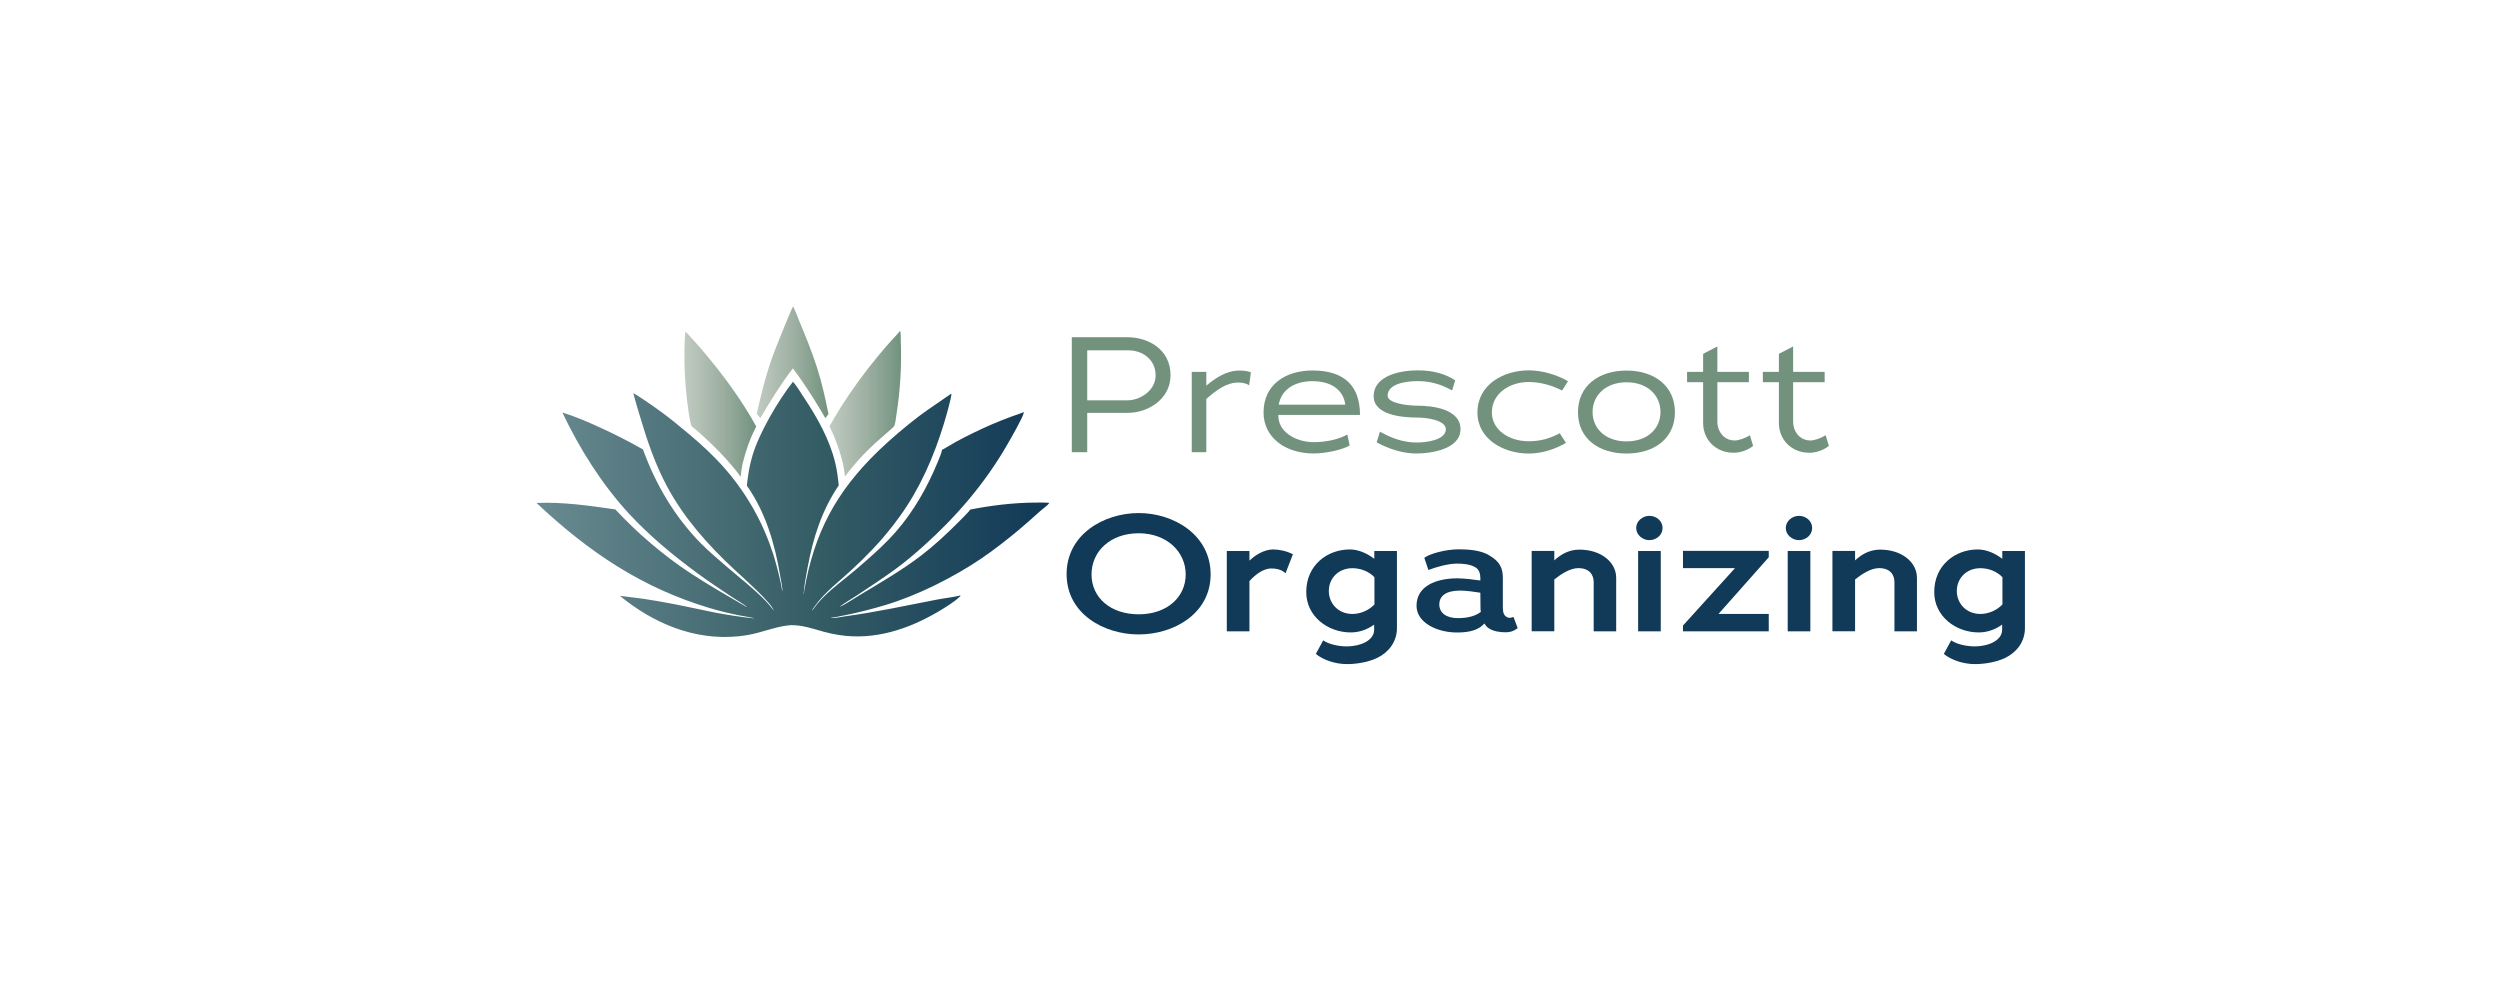 <?xml version="1.0" encoding="UTF-8"?>
<svg id="Layer_1" data-name="Layer 1" xmlns="http://www.w3.org/2000/svg" xmlns:xlink="http://www.w3.org/1999/xlink" viewBox="0 0 360 144">
  <defs>
    <style>
      .cls-1 {
        fill: url(#linear-gradient-4);
      }

      .cls-2 {
        fill: url(#linear-gradient-3);
      }

      .cls-3 {
        fill: url(#linear-gradient-2);
      }

      .cls-4 {
        fill: url(#linear-gradient);
      }

      .cls-5 {
        fill: #72927e;
      }

      .cls-6 {
        fill: #113958;
      }
    </style>
    <linearGradient id="linear-gradient" x1="108.98" y1="52.17" x2="119.3" y2="52.17" gradientUnits="userSpaceOnUse">
      <stop offset="0" stop-color="#c1cbc1"/>
      <stop offset=".51" stop-color="#9eb0a2"/>
      <stop offset="1" stop-color="#72927e"/>
    </linearGradient>
    <linearGradient id="linear-gradient-2" x1="98.55" y1="58.2" x2="108.9" y2="58.2" gradientUnits="userSpaceOnUse">
      <stop offset="0" stop-color="#c1cbc1"/>
      <stop offset=".51" stop-color="#9eb0a2"/>
      <stop offset="1" stop-color="#72927e"/>
    </linearGradient>
    <linearGradient id="linear-gradient-3" x1="119.43" y1="58.15" x2="129.76" y2="58.15" gradientUnits="userSpaceOnUse">
      <stop offset="0" stop-color="#c1cbc1"/>
      <stop offset=".51" stop-color="#9eb0a2"/>
      <stop offset="1" stop-color="#72927e"/>
    </linearGradient>
    <linearGradient id="linear-gradient-4" x1="77.24" y1="73.31" x2="151.08" y2="73.31" gradientUnits="userSpaceOnUse">
      <stop offset="0" stop-color="#698a91"/>
      <stop offset=".54" stop-color="#355d65"/>
      <stop offset="1" stop-color="#113958"/>
    </linearGradient>
  </defs>
  <g>
    <path class="cls-5" d="M162.42,59.45h-5.86v5.67h-2.22v-16.56h8.03c2.93,0,6.19,1.72,6.19,5.48,0,3.4-3.21,5.41-6.14,5.41ZM162.51,50.45h-5.95v7.2h5.76c1.89,0,4.09-1.44,4.09-3.59,0-2.34-1.94-3.61-3.9-3.61Z"/>
    <path class="cls-5" d="M178.36,55.08c-1.75,0-3.17,1.09-4.65,2.36v7.68h-2.1v-11.57h2.1v1.98c1.32-1.11,2.91-2.17,4.77-2.17.83,0,1.32.12,1.65.26l-.26,1.87c-.31-.24-.85-.4-1.51-.4Z"/>
    <path class="cls-5" d="M185.52,62.54c.95.73,2.34,1.13,3.66,1.13.8,0,1.7-.09,2.5-.26.92-.19,1.79-.52,2.34-.85l.33,1.58c-.94.59-3.33,1.16-5.22,1.16s-3.87-.54-5.22-1.7c-1.18-.99-1.96-2.41-1.96-4.2,0-4.04,3.19-6.05,7.06-6.05,4.75,0,6.83,2.39,6.83,6.4h-11.76c0,1.2.47,2.06,1.44,2.79ZM189.01,54.89c-2.6,0-4.49,1.2-4.87,3.38h9.57c-.14-1.58-1.44-3.38-4.7-3.38Z"/>
    <path class="cls-5" d="M204.03,65.31c-2.08,0-4.09-.69-5.79-1.61l.47-1.54c1.68.94,3.33,1.56,5.31,1.56,1.54,0,4.18-.4,4.18-1.91,0-1.3-2.74-1.68-4.06-1.68-2.31,0-6.33-.38-6.33-3.07,0-3.09,4.09-3.73,6.33-3.73s3.97.5,5.41,1.44l-.45,1.46c-1.65-.94-3.21-1.35-4.96-1.35s-4.32.4-4.32,2.1c0,1.13,2.98,1.44,4.32,1.44,2.13,0,6.17.47,6.17,3.38s-4.3,3.5-6.28,3.5Z"/>
    <path class="cls-5" d="M220.14,55.01c-2.83,0-5.31,1.7-5.31,4.37,0,2.53,2.46,4.16,5.31,4.16,1.65,0,3.09-.4,4.46-1.16l.9,1.39c-1.46.85-3.33,1.54-5.36,1.54-3.61,0-7.39-2.06-7.39-5.91,0-4.04,3.78-6.07,7.39-6.07,1.84,0,3.97.59,5.65,1.56l-.85,1.35c-1.35-.71-3.07-1.23-4.79-1.23Z"/>
    <path class="cls-5" d="M234.22,65.31c-3.94,0-6.99-2.1-6.99-5.95s3.05-6,6.99-6,6.97,2.17,6.97,6-3.02,5.95-6.97,5.95ZM234.22,55.05c-3.07,0-4.89,1.94-4.89,4.28s1.82,4.23,4.89,4.23,4.89-1.89,4.89-4.23-1.79-4.28-4.89-4.28Z"/>
    <path class="cls-5" d="M249.59,65.19c-.99,0-1.89-.28-2.69-.87-.99-.71-1.65-2.01-1.65-3.35v-5.93h-2.31v-1.49h2.31v-2.6l2.05-1.06v3.66h4.54v1.49h-4.54v5.69c0,.85.35,1.63.92,2.13.4.35.94.57,1.56.57.57,0,1.51-.31,2.2-.76l.47,1.54c-.8.64-1.87.99-2.86.99Z"/>
    <path class="cls-5" d="M260.5,65.19c-.99,0-1.89-.28-2.69-.87-.99-.71-1.65-2.01-1.65-3.35v-5.93h-2.31v-1.49h2.31v-2.6l2.05-1.06v3.66h4.54v1.49h-4.54v5.69c0,.85.35,1.63.92,2.13.4.35.94.57,1.56.57.57,0,1.51-.31,2.2-.76l.47,1.54c-.8.64-1.87.99-2.86.99Z"/>
    <path class="cls-6" d="M163.98,91.36c-5.03,0-10.39-2.98-10.39-8.69s5.36-8.79,10.39-8.79,10.35,3.14,10.35,8.83-5.36,8.65-10.35,8.65ZM163.98,76.79c-4.09,0-6.8,2.6-6.8,5.93s2.72,5.74,6.8,5.74,6.76-2.48,6.76-5.74-2.72-5.93-6.76-5.93Z"/>
    <path class="cls-6" d="M183.06,81.86c-1.2,0-2.41.99-3.14,1.82v7.23h-3.26v-11.57h3.26v1.39c.85-.83,2.17-1.61,3.4-1.61.87,0,1.91.21,2.86.69l-1.06,2.74c-.5-.47-1.18-.69-2.06-.69Z"/>
    <path class="cls-6" d="M198.39,94.71c-1.44.69-3.17.92-4.42.92-1.72,0-3.4-.59-4.49-1.46l1.06-1.96c.73.52,2.08.87,3.42.87.92,0,1.98-.21,2.76-.66.68-.4,1.16-.97,1.16-1.75v-.73c-.97.71-2.15,1.13-3.38,1.13-3.28,0-6.4-2.31-6.4-5.81,0-3.9,3.05-6.14,6.28-6.14,1.21,0,2.46.54,3.52,1.35v-1.13h3.26v11.12c0,1.96-1.2,3.47-2.79,4.25ZM194.75,81.82c-2.05,0-3.4,1.49-3.4,3.28s1.35,3.31,3.4,3.31c1.23,0,2.41-.57,3.17-1.37v-3.92c-.76-.8-1.94-1.3-3.17-1.3Z"/>
    <path class="cls-6" d="M213.17,90.3c-.85.57-1.96.78-3.38.78-2.81,0-5.81-1.39-5.81-3.85,0-2.86,2.86-3.95,5.88-3.95,1.04,0,2.55.21,3.31.31v-.33c0-.45-.09-1.23-.73-1.58-.76-.43-1.68-.52-2.64-.52-1.32,0-3.07.52-4.11.92l-.59-1.75c.69-.57,3.07-1.23,4.94-1.23,1.23,0,3.21.09,4.46.9,1.51.9,1.91,1.82,1.91,3.28v3.92c0,.61,0,1.2.4,1.54.28.24.66.31,1.13.09l.61,1.63c-.61.45-1.11.59-1.75.59-.8,0-1.82-.14-2.46-.61-.24-.14-.4-.38-.59-.66-.17.19-.38.38-.59.52ZM210.17,85.05c-1.91,0-2.91.76-2.91,1.98s.99,1.98,2.67,1.98c1.54,0,2.6-.35,3.31-.9-.05-.21-.05-.47-.05-.71l-.02-2.05c-.76-.12-2.03-.31-3-.31Z"/>
    <path class="cls-6" d="M227.49,79.15c2.98,0,5.24,1.75,5.24,4.06v7.7h-3.24v-7.09c0-.97-.54-2.01-2.22-2.01-1.2,0-2.53.9-3.45,1.63v7.46h-3.26v-11.57h3.26v1.37c.78-.73,1.96-1.56,3.66-1.56Z"/>
    <path class="cls-6" d="M237.5,77.78c-.97,0-1.89-.76-1.89-1.75s.92-1.75,1.89-1.75c1.04,0,1.91.76,1.91,1.75s-.87,1.75-1.91,1.75ZM235.89,79.34h3.26v11.57h-3.26v-11.57Z"/>
    <path class="cls-6" d="M247.47,88.41h7.23v2.5h-12.35v-.83l7.49-8.27h-7.49v-2.48h12.35v.92l-7.23,8.15Z"/>
    <path class="cls-6" d="M259.04,77.78c-.97,0-1.89-.76-1.89-1.75s.92-1.75,1.89-1.75c1.04,0,1.91.76,1.91,1.75s-.87,1.75-1.91,1.75ZM257.43,79.34h3.26v11.57h-3.26v-11.57Z"/>
    <path class="cls-6" d="M270.8,79.15c2.98,0,5.24,1.75,5.24,4.06v7.7h-3.24v-7.09c0-.97-.54-2.01-2.22-2.01-1.2,0-2.53.9-3.45,1.63v7.46h-3.26v-11.57h3.26v1.37c.78-.73,1.96-1.56,3.66-1.56Z"/>
    <path class="cls-6" d="M288.82,94.71c-1.44.69-3.17.92-4.42.92-1.72,0-3.4-.59-4.49-1.46l1.06-1.96c.73.52,2.08.87,3.42.87.92,0,1.98-.21,2.76-.66.68-.4,1.16-.97,1.16-1.75v-.73c-.97.71-2.15,1.13-3.38,1.13-3.28,0-6.4-2.31-6.4-5.81,0-3.9,3.05-6.14,6.28-6.14,1.21,0,2.46.54,3.52,1.35v-1.13h3.26v11.12c0,1.96-1.2,3.47-2.79,4.25ZM285.18,81.82c-2.05,0-3.4,1.49-3.4,3.28s1.35,3.31,3.4,3.31c1.23,0,2.41-.57,3.17-1.37v-3.92c-.76-.8-1.94-1.3-3.17-1.3Z"/>
  </g>
  <path class="cls-4" d="M114.19,44.12c.21.28.75,1.73.92,2.15.91,2.19,1.82,4.4,2.54,6.66.69,2.19,1.21,4.45,1.65,6.7l-.45.59c-1.06-1.85-2.19-3.65-3.4-5.4-.42-.6-.83-1.21-1.28-1.78-1.7,2.23-3.27,4.75-4.69,7.17-.17-.2-.34-.4-.5-.62.49-2.28,1.04-4.52,1.75-6.74.57-1.79,1.28-3.52,1.99-5.25.48-1.16.94-2.34,1.47-3.48Z"/>
  <path class="cls-3" d="M98.68,47.73c.3.25.58.6.84.89.5.55,1,1.09,1.48,1.65,2.96,3.48,5.69,7.14,7.9,11.14-.92,1.79-1.5,3.45-1.98,5.4-.13.62-.21,1.24-.26,1.86-.53-.76-1.11-1.45-1.72-2.14-1.67-1.91-3.47-3.59-5.4-5.22-.27-1.08-.42-2.2-.56-3.3-.42-3.38-.55-6.89-.3-10.29Z"/>
  <path class="cls-2" d="M129.56,47.68l.08.04s.02.05.02.06c.07.3.04.82.05,1.15.04.91.05,1.82.04,2.73,0,.91-.04,1.82-.09,2.73-.05.91-.13,1.81-.23,2.72-.1.9-.22,1.81-.36,2.7-.07.43-.13,1.24-.34,1.6-.05.11-2.24,1.97-2.54,2.25-.42.38-.82.76-1.22,1.16-.4.4-.79.8-1.16,1.21-.38.41-.75.84-1.1,1.27-.36.43-.7.87-1.04,1.32-.05-.63-.17-1.25-.29-1.87-.44-1.88-1.08-3.64-1.94-5.36.57-.98,1.12-1.96,1.73-2.91.79-1.24,1.63-2.46,2.5-3.65.87-1.19,1.77-2.36,2.71-3.49.66-.81,1.35-1.6,2.05-2.38.37-.41.78-.81,1.12-1.25l.02-.02Z"/>
  <path class="cls-1" d="M114.15,54.96c.44.37,1.22,1.7,1.58,2.23,1.92,2.87,3.72,6.05,4.54,9.44.26,1.07.4,2.17.51,3.26-2.5,3.73-3.68,7.52-4.5,11.9-.23,1.25-.48,2.53-.56,3.8l.05-.08c0-.12,0-.22.02-.33,1.42-8.4,4.58-14.33,10.68-20.24.92-.88,1.86-1.73,2.83-2.56.97-.83,1.96-1.63,2.97-2.4,1.53-1.16,3.15-2.19,4.72-3.3.12.31-.87,3.68-1.05,4.27-1.45,4.77-3.44,9.35-6.37,13.41-.59.82-1.2,1.61-1.84,2.39-.64.78-1.31,1.53-2,2.26-.99,1.05-2.01,2.05-3.07,3.03-1.83,1.71-3.86,3.19-5.33,5.25-.13.18-.35.43-.41.65l.06-.09v.03c.49-.67,1.01-1.31,1.6-1.9,1.46-1.47,3.2-2.7,4.77-4.05,1.6-1.38,3.2-2.76,4.67-4.28,2.74-2.84,4.83-6.2,6.44-9.79.25-.56,1.15-2.57,1.18-3.05,0,0,0-.02,0-.02.69-.37,1.35-.8,2.04-1.18,1.63-.88,3.29-1.69,4.98-2.43,1.04-.45,2.1-.87,3.17-1.26.52-.19,1.07-.35,1.57-.57h.02s0,.05,0,.08c-.07.61-1.93,3.83-2.39,4.62-3.14,5.47-7.31,10.34-12,14.54-1.34,1.2-2.73,2.38-4.19,3.44-1.84,1.33-3.75,2.58-5.65,3.84-.74.49-1.55.94-2.25,1.47l-.03.02h0s.02,0,.03,0c.56-.18,2.24-1.3,2.85-1.66,3-1.8,6.06-3.57,8.84-5.69,1.87-1.43,3.62-3.06,5.28-4.72.33-.33,1.62-1.59,1.76-1.87,0-.01.01-.03.02-.04,3.05-.6,6.18-.98,9.29-1.01.7,0,1.42-.02,2.11.04,0,.02,0,.03-.02.05-.16.26-.9.81-1.17,1.04-1.05.92-2.07,1.87-3.14,2.76-1.75,1.45-3.52,2.85-5.4,4.13-4.02,2.73-9.24,5.35-13.89,6.74-1.82.55-3.67,1.02-5.53,1.41-.5.11-1,.21-1.5.3-.29.05-.59.08-.87.14.6.08,1.38-.13,1.98-.21,4.49-.6,8.93-1.57,13.38-2.43,1.07-.21,2.37-.34,3.39-.6-.02.07-.04.1-.09.16-.75.75-2.22,1.64-3.15,2.19-4.31,2.53-9.17,4.13-14.21,3.36-.76-.11-1.51-.28-2.26-.48-1.61-.45-3.06-.97-4.76-.95-1.64.14-3.12.67-4.7,1.09-.47.13-.94.23-1.42.32-.48.09-.96.15-1.44.2-6.32.62-12.22-1.88-17.03-5.83,1.11.16,2.24.26,3.35.42,1.57.23,3.15.52,4.71.82,1.89.36,3.76.8,5.65,1.17,1.84.35,3.68.63,5.54.83.06-.03.05-.02.11-.01-.69-.18-1.42-.27-2.12-.41-1.42-.28-2.82-.62-4.2-1.03-9.91-2.94-17.58-8.15-25.05-15.17,3.92-.15,7.49.39,11.35.93.4.43.81.86,1.23,1.28.42.42.84.84,1.27,1.25.43.41.86.81,1.3,1.21.44.4.89.79,1.34,1.17.45.38.91.76,1.37,1.13.46.37.93.73,1.4,1.09.47.36.95.71,1.44,1.05s.97.68,1.47,1c2.63,1.74,5.39,3.29,8.1,4.88l.03-.02c-.26-.26-1.65-1.09-2.05-1.36-1.74-1.15-3.47-2.3-5.15-3.54-3.49-2.57-6.88-5.38-9.82-8.57-3.89-4.23-7.09-9.33-9.55-14.52,1.92.59,3.73,1.38,5.55,2.22,2.07.94,4.09,1.98,6.06,3.1,1.8,5,4.58,9.71,8.31,13.5,1.16,1.17,2.46,2.26,3.7,3.34,1.88,1.62,3.87,3.14,5.61,4.93.45.46.84.97,1.26,1.46-.61-1.38-4.38-4.69-5.64-5.86-3.81-3.53-7.29-7.42-9.77-12.03-1.73-3.22-2.91-6.72-3.94-10.22-.32-1.07-.65-2.14-.93-3.22.49.24.95.57,1.41.87.99.65,1.96,1.34,2.91,2.04,1.02.75,1.99,1.56,2.96,2.36,1.58,1.3,3.11,2.63,4.54,4.1.13.13.26.26.38.4.13.13.25.27.38.4.12.13.25.27.37.41.12.14.24.27.36.41.12.14.24.28.36.42.12.14.23.28.35.42.12.14.23.29.34.43.11.14.23.29.34.44.11.15.22.29.33.44.11.15.22.3.32.45.11.15.21.3.32.45.1.15.21.3.31.46.1.15.2.31.3.46s.2.31.29.47c.1.16.19.31.29.47.09.16.19.32.28.47.09.16.18.32.27.48.09.16.18.32.26.48.09.16.17.32.26.49.08.16.17.33.25.49.08.16.16.33.24.49s.16.33.23.5c.08.17.15.33.22.5.07.17.15.34.22.51.07.17.14.34.21.51.07.17.14.34.2.51.07.17.13.34.19.52.06.17.12.35.18.52.06.17.12.35.18.52.06.17.11.35.17.52.05.18.11.35.16.53.05.18.1.35.15.53.36,1.31.71,2.65.91,3.99l.05-.03-.02.15c.05-.45-.23-1.8-.32-2.32-.74-4.5-2.12-9.2-4.8-12.95.17-1.5.39-2.95.83-4.4.99-3.26,3.68-7.84,5.78-10.52Z"/>
</svg>